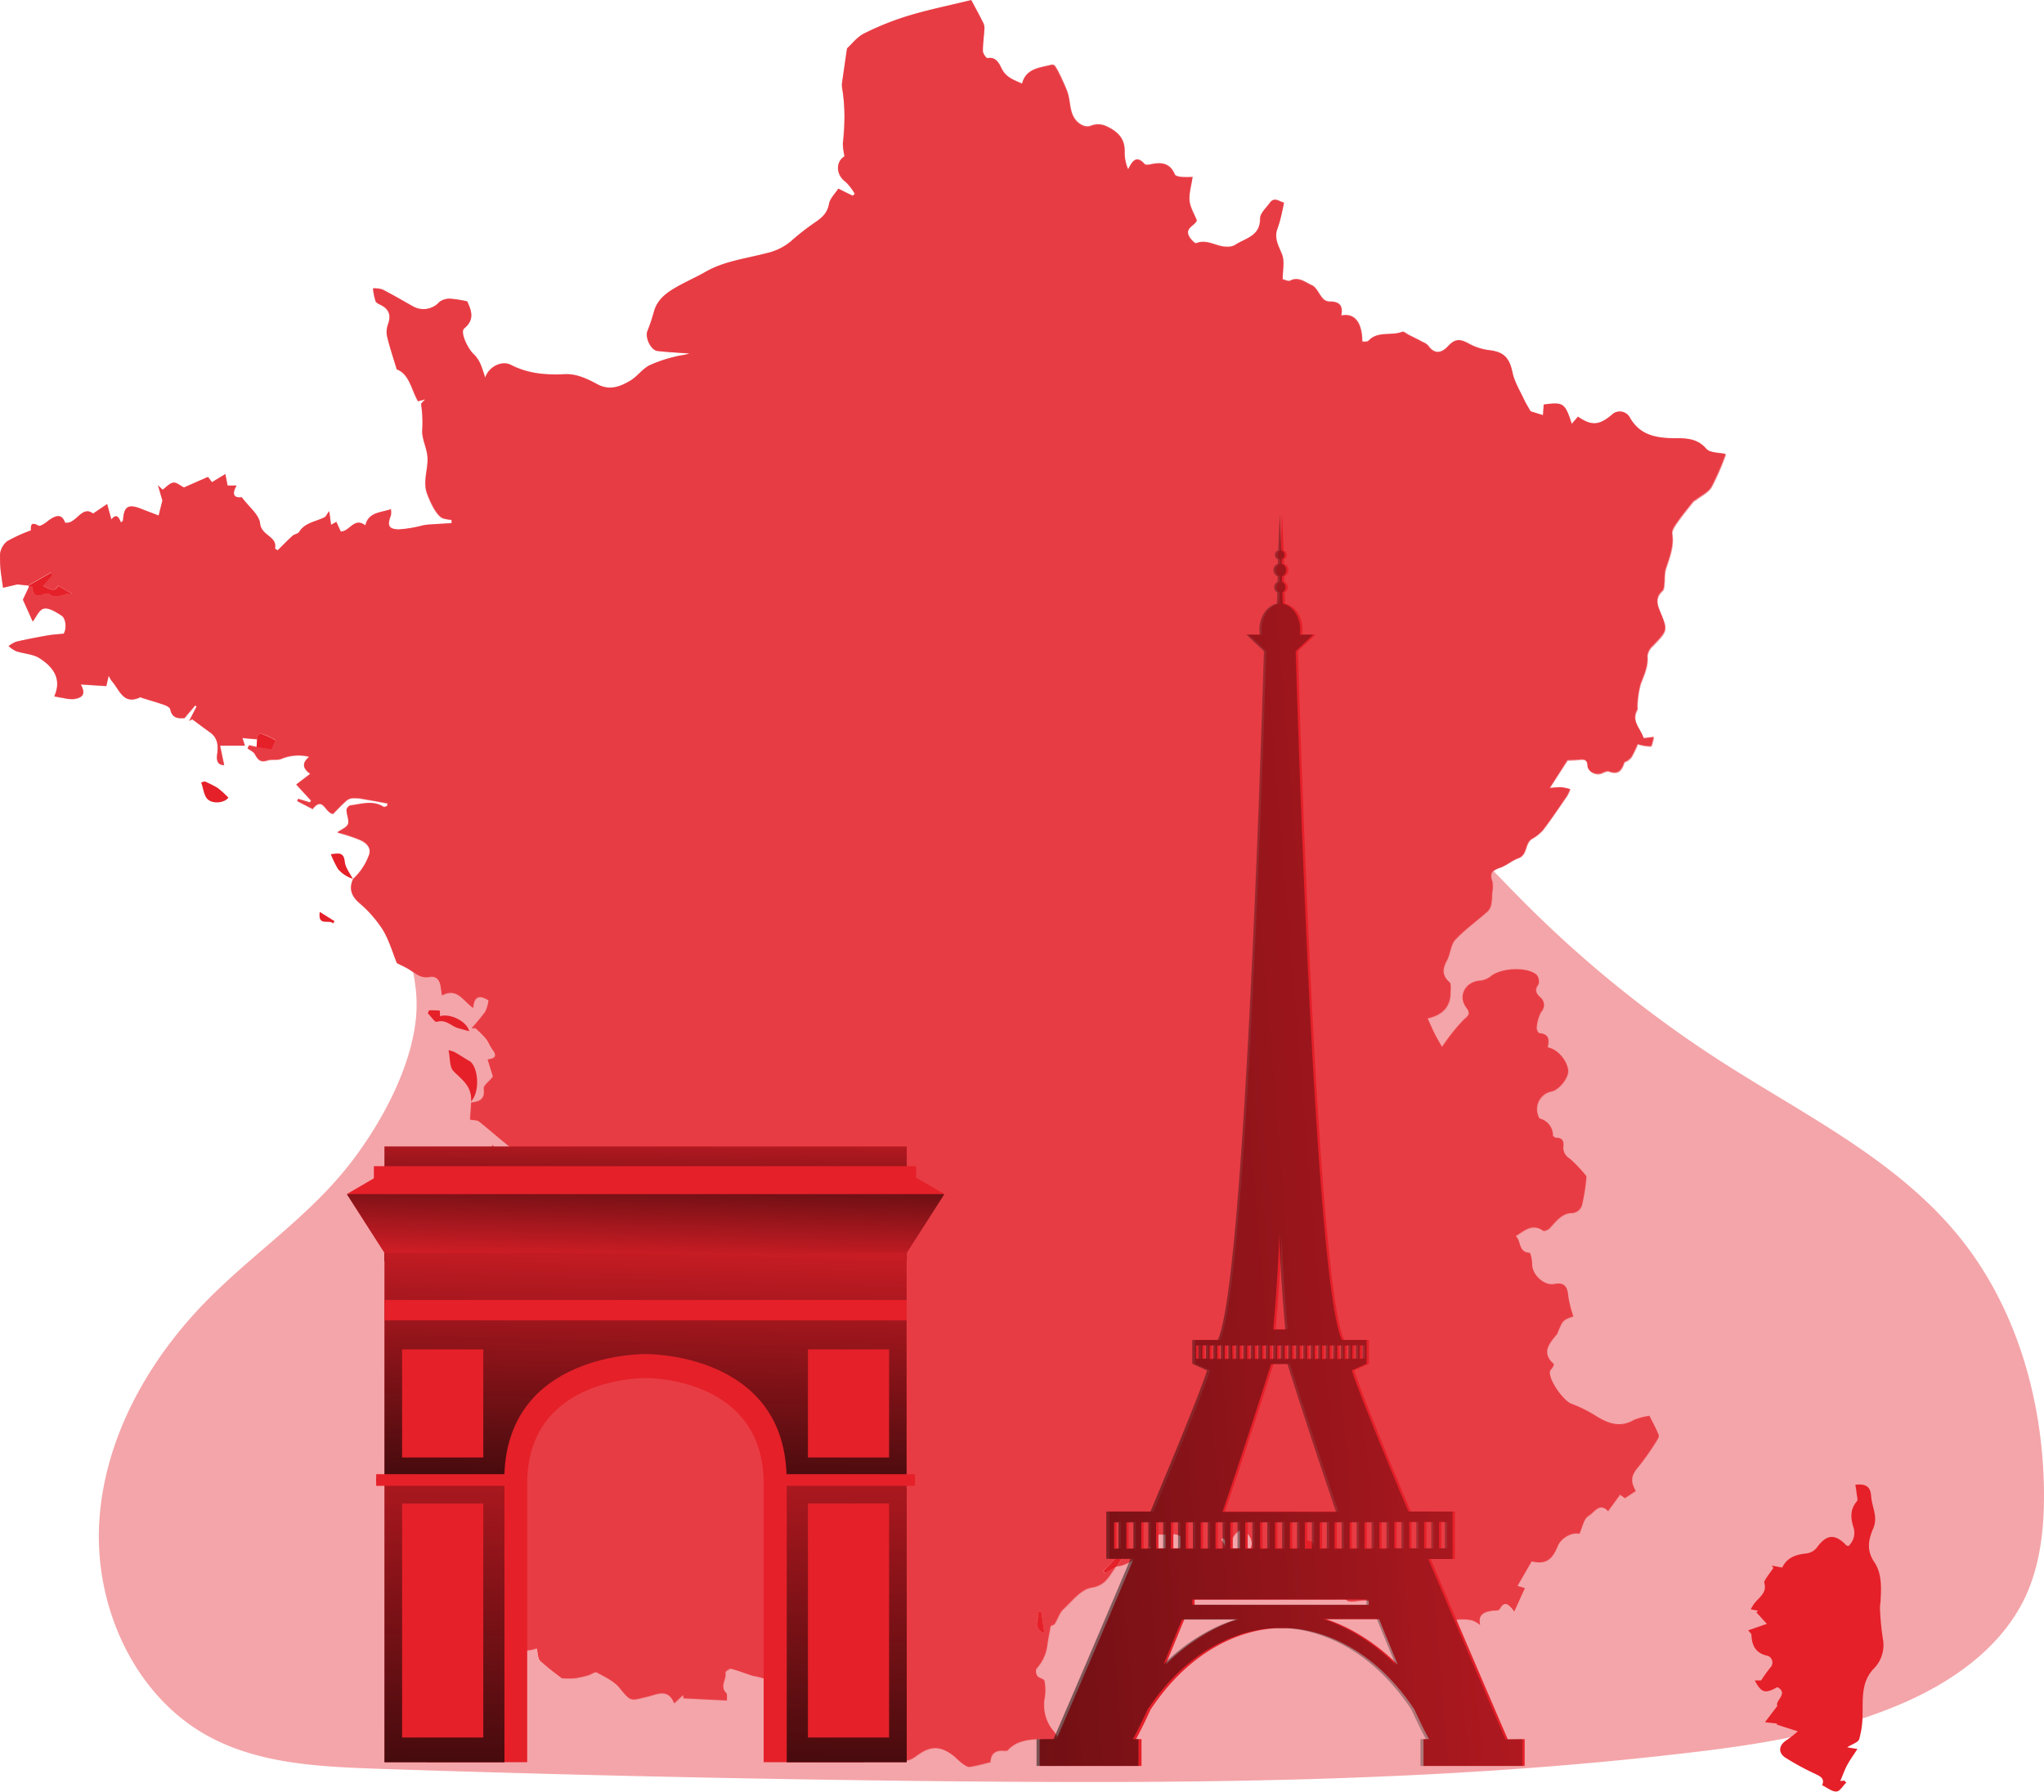 <svg id="Layer_1" data-name="Layer 1" xmlns="http://www.w3.org/2000/svg" xmlns:xlink="http://www.w3.org/1999/xlink" viewBox="0 0 457.54 401.1"><defs><linearGradient id="linear-gradient" x1="460.74" y1="250.91" x2="49.2" y2="285.11" gradientUnits="userSpaceOnUse"><stop offset="0" stop-color="#010101" stop-opacity="0"/><stop offset="0.95" stop-color="#010101"/></linearGradient><linearGradient id="linear-gradient-2" x1="144.77" y1="246.22" x2="144.24" y2="293.52" xlink:href="#linear-gradient"/><linearGradient id="linear-gradient-3" x1="185.65" y1="272.31" x2="182.97" y2="369.05" xlink:href="#linear-gradient"/><linearGradient id="linear-gradient-4" x1="144.05" y1="285.25" x2="145.06" y2="245.97" xlink:href="#linear-gradient"/><linearGradient id="linear-gradient-5" x1="100.58" y1="295.03" x2="98.17" y2="444.54" xlink:href="#linear-gradient"/><linearGradient id="linear-gradient-6" x1="190.61" y1="296.47" x2="188.2" y2="445.99" xlink:href="#linear-gradient"/></defs><title>FRANCE</title><path d="M146.22,312.67c1.26.66,2.17,1.11,3.36,1.74-1.31.62-2.28,1.11-3.53,1.71C146.11,315,146.14,314,146.22,312.67Z" transform="translate(-40.11 -4.62)" fill="#e52029" opacity="0.43" style="isolation:isolate"/><path d="M150.44,307.6,147,310.73c-.23-.08-.46-.14-.68-.2l.85-4Z" transform="translate(-40.11 -4.62)" fill="#e52029" opacity="0.43" style="isolation:isolate"/><path d="M147.9,282.74c.26-2.13.51-4.24.8-6.63,2.16,1.85,2,4.61,0,6.75C148.44,282.8,148.16,282.77,147.9,282.74Z" transform="translate(-40.11 -4.62)" fill="#e52029" opacity="0.43" style="isolation:isolate"/><path d="M272.53,365.52c.23,0,.46-.09.68-.12.2,1.51.4,3.05.69,4.9C270.94,368.88,272.84,367,272.53,365.52Z" transform="translate(-40.11 -4.62)" fill="#e52029" opacity="0.43" style="isolation:isolate"/><path d="M333.26,353.9c-.79-1.65-1.42-3-2.3-4.87,1.73.48,3,.09,3.39,1.85.11.46,1.79.57,2.93.88C337,354,335.11,354,333.26,353.9Z" transform="translate(-40.11 -4.62)" fill="#e52029" opacity="0.43" style="isolation:isolate"/><path d="M497.64,338c.11,8.32-.71,16.86-4.3,24.38-5.44,11.33-16.54,19-28.13,23.89-15.26,6.43-31.83,9-48.29,10.87-55.84,6.52-112.19,6.81-168.39,6.21q-62-.68-123.86-2.76c-12.93-.46-26.34-1.05-37.73-7.18-16.8-9.05-25.8-29.24-24.6-48.26S73.67,308.43,87.17,295c9.62-9.6,21-17.45,29.7-27.9,8.11-9.74,16.94-25.43,16.48-38.59a37,37,0,0,0-.77-6.23,4.57,4.57,0,0,0,3.65,1.14c1.68-.32,2.36.82,2.53,2.33.06.52.14,1,.26,1.8,3.42-1.88,4.73,1.28,7,2.82.2-2.28,1.06-3.22,3.42-1.71a8.23,8.23,0,0,1-.74,2.5,39.81,39.81,0,0,1-3.08,3.73c.32,0,.6,0,.92,0a24.42,24.42,0,0,1,2.27,2.28c.63.77.94,1.76,1.54,2.53,1.28,1.71.09,2-1.11,2.17.43,1.39.85,2.82,1.17,3.84-.88,1.11-2.17,2-2,2.68.37,2.39-1,2.93-2.79,3.1-.12,1.45-.2,2.73-.29,3.85.83.17,1.57.08,2,.39,2.79,2.22,5.41,4.62,8.25,6.75a16.24,16.24,0,0,1,6.67,12.62c.11,1.82.2,3.67.28,5.52a3.84,3.84,0,0,0,3.39,4,4,4,0,0,1,.83.35c-3.39,1.28-4.25-1.48-5.24-3.62a19.73,19.73,0,0,1-1.2-5.15c-.54-3.05-1.19-5.76-3.76-8.15-2.13-2-6-2.9-6-7.14a11.5,11.5,0,0,0-2.19,4.64c-1.11,8.94-2,17.88-3,26.82-.34,3.24-.57,6.49-.85,9.74.11,0,.22,0,.31,0,.91-2,1.82-4,3-6.61,1.51,1.94,2.59,3.3,4.13,5.24-1.74,0-2.74,0-3.73,0-.46,0-1.28,0-1.37.17a25.38,25.38,0,0,0-1.94,5.52c-.54,4-.45,8-1.13,12-1.14,6.75-2.65,13.44-4,20.16-.71,3.45-1.31,6.95-2.22,10.37a7.71,7.71,0,0,1-7.15,5.75,8.86,8.86,0,0,0-1.45.54c1.37,1.25,2.48,2.22,3.53,3.24a11.05,11.05,0,0,1,1.23,1.57c.62,1.05,1,1.77,2.5.68.91-.65,2.65-.37,4-.14.4.06,1,1.37.85,1.94a55.44,55.44,0,0,1-1.9,5.81c-.46,0-.46.17-.35.25l2.51,1.8c.4-.69.8-1.37,1.2-2,.28-.42.56-.85.59-.91.66,1,.91,2,1.48,2.25,1.94.89,4,1.43,5.93,2.28,3.07,1.34,6,3,9.71,1.68.28,1.08.22,2.31.79,2.82,1.68,1.59,3.62,2.93,4.84,3.9,1.4,0,2.14.09,2.85,0a30.15,30.15,0,0,0,3.05-.65c.65-.2,1.54-.92,1.93-.69,1.8,1,3.82,1.91,5.07,3.45,2.65,3.24,2.42,2.87,6.27,2,2.16-.48,4.61-2,6,1.51.79-.74,1.42-1.31,2-1.88a5.27,5.27,0,0,0,.05.71l9.77.51c-.06-.74.11-1.45-.17-1.7-1.54-1.48.14-3.05-.17-4.56-.06-.2.91-.94,1.25-.85,1.65.42,3.27,1.08,4.9,1.59a19,19,0,0,1,2.79.71c1.71.89,4.33.26,5,3,.06.26,1.08.49,1.65.43,3.1-.34,5.15.11,6.09,3.53a12.21,12.21,0,0,0,.8,1.62c.51-.62.8-1.19,1.25-1.39a6.51,6.51,0,0,1,2.71-.63c1.08.06,2.13.71,3.22.8,2,.14,2.42,1,1.56,2.73a13.75,13.75,0,0,0-.74,3c1.48.09,2.62-.14,3.5.26,1.34.57,3,1.28,3.62,2.45,1.51,2.73,2.71,3.21,5.24,1.33,2.85-2.07,4.93-2.22,7.63-.37.88.6,1.62,1.46,2.48,2.11.51.37,1.17.88,1.68.8,1.56-.2,3.1-.68,4.7-1.05,0-1.66.85-2.71,2.84-2.57.34,0,.86.09,1-.11,2-2.19,4.64-2.39,7.49-2.54.88,2.77,2.76,1.71,4.69,1.17a23.76,23.76,0,0,0-2.27-3.39,9,9,0,0,1-1.68-6.63,11,11,0,0,0,0-4.16c-.06-.42-1.23-.6-1.6-1.08s-.45-1.37-.2-1.65a9.35,9.35,0,0,0,2.39-5c.2-1.54.54-3.08.8-4.53.2-.09.71-.2.91-.51.69-1.06,1-2.39,1.91-3.22,2-1.82,4-4.5,6.32-4.84,3.28-.51,4-2.79,5.5-4.7-.83.46-1.66.94-2.48,1.43-.14-.15-.31-.29-.46-.43,1.43-1.45,2.85-2.93,4.27-4.39l.57.4-1.73,2.85c2.84-.06,8.85-4.7,9.31-7.12a17.3,17.3,0,0,0,2.16,0c1.94-.25,3.3.12,3.65,2.42a2.4,2.4,0,0,0,1.53,1.57,55.69,55.69,0,0,0,6.92.77,4.15,4.15,0,0,0,1.65-.6c-.71-1.14-1.31-2.11-1.9-3.08l.34-.25c.43.34.85.65,1.36,1.08,1.29-1.22,2-4.27,4.3-1.94a3,3,0,0,1-.22,4.3c.34.46.62.89,1.16,1.6l-1.53-.54c-.2,1.39-1.88,3.19,1,3.5,2.4.28,4.82.31,7.35.45-.08-.93-.17-1.82-.28-2.7,2.27-1.14,3.36-.74,4.3,1.51.22.51.68,1.34,1,1.34a24.8,24.8,0,0,0,6.35-.34c1.79-.49,2.65-.35,2.73,1.56a9.48,9.48,0,0,1-.25,1.74c-.29,1.65-.06,2.82,2,2.62,1.22-.09,3.1-.51,3.58.11a2.64,2.64,0,0,0,3.68.88.64.64,0,0,1,.6.18c1.19.91,2.33,1.85,3.55,2.84-.17.23-.48.6-1,1.28,1.17.46,2.25,1.29,3.16,1.11.65-.11,1.05-1.53,1.59-2.42,1.14.26,2.71.57,4.27.94.52.12,1,.35,1.49.52-.23.42-.46.88-.77,1.51l2.13.11c.2-1.22.17-2.85.51-2.93a10.37,10.37,0,0,1,3.76.11,6,6,0,0,1,1.77,1.05c-.51-2.5.94-2.9,2.48-3.18.65-.15,1.68,0,1.87-.38,1.14-2.1,2.05-1.05,3.28.52.85-1.88,1.59-3.5,2.39-5.24-.88-.29-1.51-.46-1.65-.51,1-1.8,2.08-3.59,3.16-5.47,3,.68,4.53-.17,5.81-3.36.8-2,3.36-3.25,4.87-2.82.71-1.45,1-3.47,2.13-4s2.37-3.11,4.3-1l2.68-3.67c.37.25.82.57,1.08.77.88-.6,1.62-1.09,2.48-1.66-.88-1.68-1.43-3,.31-5.09a56.42,56.42,0,0,0,4.33-6.1c.26-.42.63-1.05.48-1.36-.62-1.57-1.45-3-2.08-4.27a13.47,13.47,0,0,0-3.53.94c-3,1.71-5.52.82-8.14-.74a31.69,31.69,0,0,0-5.75-2.91c-1.79-.62-5.33-5.58-4.81-7.37.08-.23.37-.4.48-.66s.46-.79.37-.85c-2.93-2.62-.94-4.67.74-6.78.06,0,.06-.11.09-.2,1.16-2.84,1.16-2.84,3.53-3.7a24.15,24.15,0,0,1-1.14-4.58c-.14-2.14-1.05-3.11-3.16-2.68s-4.93-2.05-4.93-4.38c0-.92-.34-2.6-.6-2.6-2.53-.14-1.79-2.59-3-3.73,2-1.28,3.67-2.87,6.06-1.19.26.17,1.17-.2,1.51-.57,1.37-1.51,2.76-3.3,4.79-3.39a2.43,2.43,0,0,0,2.47-2,42.08,42.08,0,0,0,1-6.27,31.74,31.74,0,0,0-3.79-4,2.69,2.69,0,0,1-1.36-2.68c.08-1.08-.17-1.91-1.51-1.94-.32,0-.86-.34-.86-.51a3.89,3.89,0,0,0-2.84-3.79c-.26-.08-.46-.56-.52-.88a4,4,0,0,1,3.16-5.18c1.71-.48,3.76-3.13,3.62-4.7-.2-2.28-2.48-4.9-4.58-5.18.37-1.59.39-3-1.85-3.19-.23,0-.69-.82-.6-1.2a8.52,8.52,0,0,1,1-3.55,2.22,2.22,0,0,0-.25-3.31c-.88-.88-1.28-1.62-.37-2.84a2.3,2.3,0,0,0-.43-2.2c-2.28-1.88-8.09-1.45-10.34.43a4.09,4.09,0,0,1-2.36.91c-3.24.29-5,3.48-3,6.09,1.08,1.43.37,1.77-.51,2.62a31.49,31.49,0,0,0-3.1,3.62c-.54.66-1,1.37-1.83,2.51-.74-1.34-1.28-2.25-1.73-3.16s-.91-1.94-1.48-3.19c3.16-.69,5.18-2.51,5.12-6,0-.74.2-1.83-.23-2.17-1.76-1.54-1.5-3.05-.54-4.9.74-1.45.77-3.47,1.8-4.58,2.22-2.36,4.92-4.27,7.37-6.46a3.29,3.29,0,0,0,.77-1.8,13.23,13.23,0,0,0,.14-2.1c0-.92.37-2,.06-2.77-.43-1.14-.31-1.79.2-2.25,1.94,1.94,3.81,3.93,5.72,5.84a263.64,263.64,0,0,0,45.59,37c18.42,11.81,38.78,21.75,52.67,38.69C491.29,296.87,497.33,317.57,497.64,338Z" transform="translate(-40.11 -4.62)" fill="#e52029" opacity="0.4" style="isolation:isolate"/><path d="M273.21,365.4c-.22,0-.45.09-.68.12.31,1.51-1.59,3.36,1.37,4.78C273.61,368.45,273.41,366.91,273.21,365.4Zm-127-52.73c-.08,1.34-.11,2.31-.17,3.45,1.25-.6,2.22-1.09,3.53-1.71C148.39,313.78,147.48,313.33,146.22,312.67Zm1-6.18-.85,4c.22.06.45.12.68.2l3.42-3.13Zm1.51-30.38c-.29,2.39-.54,4.5-.8,6.63.26,0,.54.06.83.12C150.72,280.72,150.86,278,148.7,276.11Zm185.65,74.77c-.37-1.76-1.66-1.37-3.39-1.85.88,1.88,1.51,3.22,2.3,4.87,1.85.06,3.73.11,4-2.14C336.14,351.45,334.46,351.34,334.35,350.88Zm0,0c-.37-1.76-1.66-1.37-3.39-1.85.88,1.88,1.51,3.22,2.3,4.87,1.85.06,3.73.11,4-2.14C336.14,351.45,334.46,351.34,334.35,350.88Zm-61.82,14.64c.31,1.51-1.59,3.36,1.37,4.78-.29-1.85-.49-3.39-.69-4.9C273,365.43,272.76,365.49,272.53,365.52ZM148.7,276.11c-.29,2.39-.54,4.5-.8,6.63.26,0,.54.06.83.12C150.72,280.72,150.86,278,148.7,276.11Zm-2.36,34.42c.22.06.45.12.68.2l3.42-3.13-3.25-1.11Zm-.29,5.59c1.25-.6,2.22-1.09,3.53-1.71-1.19-.63-2.1-1.08-3.36-1.74C146.14,314,146.11,315,146.05,316.12Z" transform="translate(-40.11 -4.62)" fill="#e52029" opacity="0.43" style="isolation:isolate"/><path d="M422,105.1c-2.37-2.79-5.64-2.22-8.38-2.36-3.95-.2-6.86-1.26-8.77-4.76a2.62,2.62,0,0,0-3.61-.77c-3.08,2.71-4.81,2.88-7.92.71-.42.52-.88,1-1.39,1.63-1.51-4.67-1.88-4.93-6.3-4.33,0,.8-.08,1.57-.14,2.39l-2.79-.88c-.57-1-1-1.71-1.39-2.48-.94-2-2.2-4-2.65-6.18-.68-3.3-1.88-4.67-5.18-5a12.82,12.82,0,0,1-4.56-1.36c-2.13-1.17-3.13-1.23-4.81.57s-3.13,1.62-4.41-.2a3.27,3.27,0,0,0-1.2-.77c-1-.54-2-1.06-3.08-1.57-.51-.28-1.16-.85-1.53-.71-2.45.91-5.44-.29-7.55,2-.23.26-.88.15-1.37.2,0-4.38-1.76-6.46-4.72-5.86.48-2.17-.4-3.16-2.62-3.11a2.25,2.25,0,0,1-1.48-.68c-.88-1-1.45-2.59-2.51-3-1.45-.59-3-1.93-4.84-1-.4.2-1.11-.2-1.65-.32,0-1.93.48-3.93-.11-5.52-.77-2-1.88-3.7-1-5.92a28.52,28.52,0,0,0,1-3.68c.17-.68.28-1.39.42-2.07-1.05-.2-2.16-1.31-3.16.05-.82,1.14-2.19,2.34-2.19,3.5.06,4-3.39,4.39-5.67,6a3.44,3.44,0,0,1-1.82.34c-2.28,0-4.35-1.77-6.8-.77-.29.11-1.23-.86-1.57-1.48-1.11-1.94,1.28-2.45,1.71-3.62-.63-1.56-1.51-3-1.65-4.44s.4-3.33.68-5.3c-.8,0-1.65.06-2.48,0-.51-.06-1.33-.2-1.48-.55-1.11-2.62-3.1-2.81-5.49-2.27-.4.11-1.06.17-1.28-.06-1.85-2-2.74-.8-3.68,1.17a9.13,9.13,0,0,1-.79-3.59c.17-3.13-1.34-4.78-4-6a4.48,4.48,0,0,0-3.82,0,2.79,2.79,0,0,1-2-.4c-2.7-1.68-2.11-4.81-3-7.26-.23-.6-2.45-5.76-3.05-6a.89.89,0,0,0-.62-.06c-2.68.65-5.67.8-6.49,4.19C267,22.5,265.3,22,264.3,20c-.51-1-1.22-2.73-3.22-2.33-.25,0-1-1-1-1.57,0-1.56.23-3.1.31-4.67a3,3,0,0,0-.14-1.45c-.86-1.76-1.8-3.47-2.79-5.32l-.83.2c-4.38,1.08-8.85,2-13.15,3.3a62,62,0,0,0-10,4c-1.56.79-2.76,2.39-3.78,3.33-.4,2.65-.77,5.21-1.14,7.74a5.53,5.53,0,0,0,.05,1.34c.8,4,.49,8.11.15,12.22a12.66,12.66,0,0,0,.37,2.84c-2,1.26-2,4.13.22,5.73A11.51,11.51,0,0,1,231.44,48a4.62,4.62,0,0,0-.45.43c-1-.49-1.91-.94-3.19-1.6-.71,1.11-1.88,2.19-2.08,3.42-.37,2.19-1.77,3.22-3.39,4.33a49.93,49.93,0,0,0-5.21,4.1,13,13,0,0,1-5.44,2.62c-4.55,1.19-9.36,1.73-13.58,4.15-2.16,1.23-4.47,2.22-6.63,3.48s-4.22,2.76-4.93,5.41a39.56,39.56,0,0,1-1.48,4.38c-.57,1.43.77,4.3,2.28,4.44,2.36.29,4.75.4,7.14.57-1,.34-2.07.4-3.07.69a29.71,29.71,0,0,0-5.95,2c-1.57.83-2.68,2.48-4.22,3.39-2.22,1.34-4.61,2.28-7.31.85-2.28-1.22-4.7-2.42-7.35-2.28-4.21.2-8.2-.11-12.07-2.1-2.08-1.06-5,.45-5.75,2.87-.49-1.36-.69-2.19-1.06-3A7.23,7.23,0,0,0,146.25,84c-1.42-1.22-3.19-5.07-2.25-5.84,2.36-1.93,1.74-3.9.71-6.06a24.15,24.15,0,0,0-3.7-.6,3.85,3.85,0,0,0-2.56.74,4.78,4.78,0,0,1-5.81,1.08c-2.31-1.31-4.58-2.64-6.95-3.84a5.83,5.83,0,0,0-2.13-.26,15.81,15.81,0,0,0,.57,2.85c.2.46.94.71,1.45,1,1.71,1,2,2.33,1.37,4.15a4.83,4.83,0,0,0-.23,2.71c.57,2.39,1.36,4.73,2.16,7.4,2.85,1.08,3.22,4.47,4.76,7.15l1.56-.4c-.4.51-.91.85-.85,1.08a27.61,27.61,0,0,1,.23,6c0,1.74.88,3.48,1.14,5.27.39,2.91-1.17,5.72-.06,8.77.57,1.6,2.05,5,3.59,5.52a10.55,10.55,0,0,0,1.88.32c0,.25,0,.48,0,.74-1.71.08-3.39.2-5.1.31a11.22,11.22,0,0,0-1.28.17,28.82,28.82,0,0,1-5.38.91c-2.37,0-2.71-.88-1.82-3.13a4.56,4.56,0,0,0,0-1.39c-2.36.79-5,.68-5.72,3.61-2.53-1.93-3.5,1.43-5.52,1.37-.29-.66-.6-1.37-.94-2.17l-1.17.69c-.11-.8-.23-1.65-.43-3.08-.6.86-.71,1.2-.94,1.34-1.93,1-4.41,1.17-5.75,3.33-.25.43-1,.46-1.45.83-1.14,1-2.25,2.19-3.36,3.27-.2-.11-.4-.25-.6-.37.57-2.82-3.07-2.84-3.33-5.64-.2-1.93-2.51-3.7-4.1-5.86-1.31.17-2.51-.26-1.17-2.62H91c-.17-.85-.31-1.59-.48-2.56-1.17.71-2.08,1.25-3,1.82-.46-.63-.83-1.11-.88-1.2l-5.39,2.37c-.94-.46-1.76-1.17-2.44-1.06s-1.51,1-2.34,1.57l-1-1c.48,1.62.77,2.59,1,3.42-.28,1.11-.54,2.22-.85,3.36-1.2-.46-2.42-.91-3.65-1.4-3.13-1.28-4.12-.71-4.32,2.51,0,.08-.18.17-.43.45-.46-.91-.88-2.25-2.16-.68-.35-1.22-.63-2.22-.94-3.44-1.09.71-2,1.33-3.17,2.13-2.56-2-3.75,2.45-6.26,2-.65-1.88-1.85-1.94-4-.26-.57.46-1.59,1.14-2,.92-2-1.17-1.62.54-1.71,1.08a34.6,34.6,0,0,0-5.27,2.39,4.41,4.41,0,0,0-1.62,2.9,29.55,29.55,0,0,0,.34,5.21c.09.77.23,1.54.34,2.31.91-.2,1.85-.43,3.19-.74.46.06,1.43.14,2.39.26,1.71-1,3.42-2,5.13-2.94.08.2.2.37.28.57l-2,2.4c1.57.88,2.79,1.39,3.31,0l3.41,1.93c-1.76-.77-3.5,1.34-5.35,0a1.38,1.38,0,0,0-1-.11c-1.71.8-2.71.45-2.85-1.6a4.5,4.5,0,0,0-.63,0c-.51,1.08-1,2.16-1.36,2.93.74,1.68,1.45,3.27,2.19,4.9.77-1,1.51-2.71,2.53-2.91,1.17-.23,2.68.8,3.87,1.54s1.14,3.25.52,4.07c-1.37.14-2.42.2-3.45.37-2.39.43-4.78.88-7.14,1.43a6.6,6.6,0,0,0-1.74,1,8.38,8.38,0,0,0,1.65,1.11c1.79.6,3.84.66,5.32,1.63,3,1.93,5,4.61,3.28,8.54.77.14,1.42.28,2.08.37a7.89,7.89,0,0,0,2.13.25c2.31-.28,2.79-1.28,1.71-3.3,1.85.11,3.7.26,5.7.37.11-.45.25-1.08.54-2.31a11.75,11.75,0,0,0,.68,1.17c1.77,1.91,2.56,5.5,6.44,3.62.08,0,.25.14.37.17,1.68.54,3.33,1,5,1.59.48.17,1.19.54,1.28.94.48,2.31,2.13,2,3.19,2,1-1.2,1.71-2,2.39-2.85a2.83,2.83,0,0,1,.31.26c-.54,1.05-1.11,2.13-1.65,3.19l.69-.35c1.31.94,2.59,1.94,3.9,2.88,1.76,1.22,2,2.9,1.68,4.87-.15,1.08-.17,2.48,1.56,2.5-.34-1.59-.62-3-.91-4.35h5.55c-.14-.49-.42-1.34-.54-1.71,1.08.11,2.19.2,3.28.28.14-1.9,1.31-1,2.16-.74a19.21,19.21,0,0,1,1.94.94c-.23.6-.54,1.31-.86,2.08l-3.41-.51c-.54-.14-1.09-.26-1.63-.37-.14.23-.25.46-.37.65.54.46,1.34.77,1.65,1.34.63,1.17,1.2,1.91,2.74,1.43,1-.35,2.19,0,3.16-.37a9.86,9.86,0,0,1,6.26-.49c-1.93,1.6-1.19,2.79.23,3.82l-3.13,2.39c1.14,1.25,2.22,2.45,3.3,3.62l-.26.39c-.85-.25-1.73-.54-2.61-.79a4.3,4.3,0,0,0-.23.48c1.14.6,2.28,1.17,3.47,1.79,2.34-3,2.76.94,4.59,1.09.94-1,2-2.11,3.18-3.14a2.53,2.53,0,0,1,1.54-.37,8.39,8.39,0,0,1,1.88.18c1.88.28,3.7.62,5.55,1l-.08.6c-.26.06-.63.26-.77.17-2.42-1.56-5-.62-7.46-.31a1.36,1.36,0,0,0-.85,1c0,1.06.65,2.25.34,3.16s-1.51,1.23-2.42,1.88a41.39,41.39,0,0,1,5.18,1.71c1.34.69,2.65,1.74,1.82,3.62a13.37,13.37,0,0,1-3.44,5.09c-.94,2.2-.37,3.79,1.45,5.39a26.8,26.8,0,0,1,5.18,5.89c1.42,2.31,2.16,5,3.19,7.52.8.4,1.79.85,2.73,1.42.32.2.6.4.91.6a4.57,4.57,0,0,0,3.65,1.14c1.68-.32,2.36.82,2.53,2.33.06.52.14,1,.26,1.8,3.42-1.88,4.73,1.28,7,2.82.2-2.28,1.06-3.22,3.42-1.71a8.23,8.23,0,0,1-.74,2.5,39.81,39.81,0,0,1-3.08,3.73c.32,0,.6,0,.92,0a24.42,24.42,0,0,1,2.27,2.28c.63.77.94,1.76,1.54,2.53,1.28,1.71.09,2-1.11,2.17.43,1.39.85,2.82,1.17,3.84-.88,1.11-2.17,2-2,2.68.37,2.39-1,2.93-2.79,3.1-.12,1.45-.2,2.73-.29,3.85.83.17,1.57.08,2,.39,2.79,2.22,5.41,4.62,8.25,6.75a16.24,16.24,0,0,1,6.67,12.62c.11,1.82.2,3.67.28,5.52a3.84,3.84,0,0,0,3.39,4,4,4,0,0,1,.83.35c-3.39,1.28-4.25-1.48-5.24-3.62a19.73,19.73,0,0,1-1.2-5.15c-.54-3.05-1.19-5.76-3.76-8.15-2.13-2-6-2.9-6-7.14a11.5,11.5,0,0,0-2.19,4.64c-1.11,8.94-2,17.88-3,26.82-.34,3.24-.57,6.49-.85,9.74.11,0,.22,0,.31,0,.91-2,1.82-4,3-6.61,1.51,1.94,2.59,3.3,4.13,5.24-1.74,0-2.74,0-3.73,0-.46,0-1.28,0-1.37.17a25.38,25.38,0,0,0-1.94,5.52c-.54,4-.45,8-1.13,12-1.14,6.75-2.65,13.44-4,20.16-.71,3.45-1.31,6.95-2.22,10.37a7.71,7.71,0,0,1-7.15,5.75,8.86,8.86,0,0,0-1.45.54c1.37,1.25,2.48,2.22,3.53,3.24a11.05,11.05,0,0,1,1.23,1.57c.62,1.05,1,1.77,2.5.68.91-.65,2.65-.37,4-.14.4.06,1,1.37.85,1.94a55.44,55.44,0,0,1-1.9,5.81c-.46,0-.46.17-.35.25l2.51,1.8c.4-.69.8-1.37,1.2-2,.28-.42.56-.85.59-.91.66,1,.91,2,1.48,2.25,1.94.89,4,1.43,5.93,2.28,3.07,1.34,6,3,9.71,1.68.28,1.08.22,2.31.79,2.82,1.68,1.59,3.62,2.93,4.84,3.9,1.4,0,2.14.09,2.85,0a30.15,30.15,0,0,0,3.05-.65c.65-.2,1.54-.92,1.93-.69,1.8,1,3.82,1.91,5.07,3.45,2.65,3.24,2.42,2.87,6.27,2,2.16-.48,4.61-2,6,1.51.79-.74,1.42-1.31,2-1.88a5.27,5.27,0,0,0,.05.71l9.77.51c-.06-.74.11-1.45-.17-1.7-1.54-1.48.14-3.05-.17-4.56-.06-.2.91-.94,1.25-.85,1.65.42,3.27,1.08,4.9,1.59a19,19,0,0,1,2.79.71c1.71.89,4.33.26,5,3,.06.26,1.08.49,1.65.43,3.1-.34,5.15.11,6.09,3.53a12.21,12.21,0,0,0,.8,1.62c.51-.62.8-1.19,1.25-1.39a6.51,6.51,0,0,1,2.71-.63c1.08.06,2.13.71,3.22.8,2,.14,2.42,1,1.56,2.73a13.75,13.75,0,0,0-.74,3c1.48.09,2.62-.14,3.5.26,1.34.57,3,1.28,3.62,2.45,1.51,2.73,2.71,3.21,5.24,1.33,2.85-2.07,4.93-2.22,7.63-.37.88.6,1.62,1.46,2.48,2.11.51.37,1.17.88,1.68.8,1.56-.2,3.1-.68,4.7-1.05,0-1.66.85-2.71,2.84-2.57.34,0,.86.09,1-.11,2-2.19,4.64-2.39,7.49-2.54.88,2.77,2.76,1.71,4.69,1.17a23.76,23.76,0,0,0-2.27-3.39,9,9,0,0,1-1.68-6.63,11,11,0,0,0,0-4.16c-.06-.42-1.23-.6-1.6-1.08s-.45-1.37-.2-1.65a9.35,9.35,0,0,0,2.39-5c.2-1.54.54-3.08.8-4.53.2-.09.71-.2.91-.51.69-1.06,1-2.39,1.91-3.22,2-1.82,4-4.5,6.32-4.84,3.28-.51,4-2.79,5.5-4.7-.83.46-1.66.94-2.48,1.43-.14-.15-.31-.29-.46-.43,1.43-1.45,2.85-2.93,4.27-4.39l.57.4-1.73,2.85c2.84-.06,8.85-4.7,9.31-7.12a17.3,17.3,0,0,0,2.16,0c1.94-.25,3.3.12,3.65,2.42a2.4,2.4,0,0,0,1.53,1.57,55.69,55.69,0,0,0,6.92.77,4.15,4.15,0,0,0,1.65-.6c-.71-1.14-1.31-2.11-1.9-3.08l.34-.25c.43.34.85.65,1.36,1.08,1.29-1.22,2-4.27,4.3-1.94a3,3,0,0,1-.22,4.3c.34.46.62.89,1.16,1.6l-1.53-.54c-.2,1.39-1.88,3.19,1,3.5,2.4.28,4.82.31,7.35.45-.08-.93-.17-1.82-.28-2.7,2.27-1.14,3.36-.74,4.3,1.51.22.51.68,1.34,1,1.34a24.8,24.8,0,0,0,6.35-.34c1.79-.49,2.65-.35,2.73,1.56a9.48,9.48,0,0,1-.25,1.74c-.29,1.65-.06,2.82,2,2.62,1.22-.09,3.1-.51,3.58.11a2.64,2.64,0,0,0,3.68.88.64.64,0,0,1,.6.18c1.19.91,2.33,1.85,3.55,2.84-.17.23-.48.6-1,1.28,1.17.46,2.25,1.29,3.16,1.11.65-.11,1.05-1.53,1.59-2.42,1.14.26,2.71.57,4.27.94.52.12,1,.35,1.49.52-.23.42-.46.88-.77,1.51l2.13.11c.2-1.22.17-2.85.51-2.93a10.37,10.37,0,0,1,3.76.11,6,6,0,0,1,1.77,1.05c-.51-2.5.94-2.9,2.48-3.18.65-.15,1.68,0,1.87-.38,1.14-2.1,2.05-1.05,3.28.52.85-1.88,1.59-3.5,2.39-5.24-.88-.29-1.51-.46-1.65-.51,1-1.8,2.08-3.59,3.16-5.47,3,.68,4.53-.17,5.81-3.36.8-2,3.36-3.25,4.87-2.82.71-1.45,1-3.47,2.13-4s2.37-3.11,4.3-1l2.68-3.67c.37.25.82.57,1.08.77.88-.6,1.62-1.09,2.48-1.66-.88-1.68-1.43-3,.31-5.09a56.42,56.42,0,0,0,4.33-6.1c.26-.42.63-1.05.48-1.36-.62-1.57-1.45-3-2.08-4.27a13.47,13.47,0,0,0-3.53.94c-3,1.71-5.52.82-8.14-.74a31.69,31.69,0,0,0-5.75-2.91c-1.79-.62-5.33-5.58-4.81-7.37.08-.23.37-.4.48-.66s.46-.79.37-.85c-2.93-2.62-.94-4.67.74-6.78.06,0,.06-.11.09-.2,1.16-2.84,1.16-2.84,3.53-3.7a24.15,24.15,0,0,1-1.14-4.58c-.14-2.14-1.05-3.11-3.16-2.68s-4.93-2.05-4.93-4.38c0-.92-.34-2.6-.6-2.6-2.53-.14-1.79-2.59-3-3.73,2-1.28,3.67-2.87,6.06-1.19.26.17,1.17-.2,1.51-.57,1.37-1.51,2.76-3.3,4.79-3.39a2.43,2.43,0,0,0,2.47-2,42.08,42.08,0,0,0,1-6.27,31.74,31.74,0,0,0-3.79-4,2.69,2.69,0,0,1-1.36-2.68c.08-1.08-.17-1.91-1.51-1.94-.32,0-.86-.34-.86-.51a3.89,3.89,0,0,0-2.84-3.79c-.26-.08-.46-.56-.52-.88a4,4,0,0,1,3.16-5.18c1.71-.48,3.76-3.13,3.62-4.7-.2-2.28-2.48-4.9-4.58-5.18.37-1.59.39-3-1.85-3.19-.23,0-.69-.82-.6-1.2a8.52,8.52,0,0,1,1-3.55,2.22,2.22,0,0,0-.25-3.31c-.88-.88-1.28-1.62-.37-2.84a2.3,2.3,0,0,0-.43-2.2c-2.28-1.88-8.09-1.45-10.34.43a4.09,4.09,0,0,1-2.36.91c-3.24.29-5,3.48-3,6.09,1.08,1.43.37,1.77-.51,2.62a31.49,31.49,0,0,0-3.1,3.62c-.54.66-1,1.37-1.83,2.51-.74-1.34-1.28-2.25-1.73-3.16s-.91-1.94-1.48-3.19c3.16-.69,5.18-2.51,5.12-6,0-.74.2-1.83-.23-2.17-1.76-1.54-1.5-3.05-.54-4.9.74-1.45.77-3.47,1.8-4.58,2.22-2.36,4.92-4.27,7.37-6.46a3.29,3.29,0,0,0,.77-1.8,13.23,13.23,0,0,0,.14-2.1c0-.92.37-2,.06-2.77-.43-1.14-.31-1.79.2-2.25a4.44,4.44,0,0,1,1.45-.74c1.45-.48,2.68-1.62,4.13-2.13,2.11-.77,1.42-3.3,3.05-4.33a9.21,9.21,0,0,0,2.5-2c1.88-2.48,3.62-5.07,5.38-7.63a9,9,0,0,0,.69-1.51,12.63,12.63,0,0,0-2-.43c-.82,0-1.65.12-2.59.17,1.48-2.3,2.73-4.24,4-6.12.68,0,1.65-.06,2.62-.14s1.79-.12,1.85,1.34,1.94,2.25,3.19,1.71c.51-.23,1.17-.57,1.59-.4,2.25.82,2.94-.46,3.48-2.11a3.08,3.08,0,0,0,1.62-1.2,26.37,26.37,0,0,0,1.37-2.82,9.44,9.44,0,0,0,2.9.49c.31-.06.43-1.17.71-2.08-1,.11-1.62.2-2.3.29-.6-2.17-2.91-3.85-1.4-6.41.09-.17-.06-.46,0-.66a23.21,23.21,0,0,1,.71-5.06c.8-2.08,1.74-4,1.54-6.35a3.51,3.51,0,0,1,1.2-2.2c3.39-3.53,3.39-3.5,1.59-7.86-.65-1.53-1-3,.54-4.44.49-.4.43-1.45.52-2.22a15.07,15.07,0,0,1,.17-2.36c.82-2.71,2-5.27,1.53-8.26-.11-.8.63-1.79,1.14-2.53,1.11-1.6,2.34-3.08,3.56-4.62.14-.19.43-.28.66-.45,1.19-.94,2.76-1.68,3.47-2.91a58.06,58.06,0,0,0,3.16-7.28C425,106,422.87,106.1,422,105.1ZM148.73,282.86c-.29-.06-.57-.09-.83-.12.26-2.13.51-4.24.8-6.63C150.86,278,150.72,280.72,148.73,282.86Zm-2.68,33.26c.06-1.14.09-2.11.17-3.45,1.26.66,2.17,1.11,3.36,1.74C148.27,315,147.3,315.52,146.05,316.12Zm1-5.39c-.23-.08-.46-.14-.68-.2l.85-4,3.25,1.11Zm125.51,54.79c.23,0,.46-.09.68-.12.2,1.51.4,3.05.69,4.9C270.94,368.88,272.84,367,272.53,365.52Zm60.73-11.62c-.79-1.65-1.42-3-2.3-4.87,1.73.48,3,.09,3.39,1.85.11.46,1.79.57,2.93.88C337,354,335.11,354,333.26,353.9Z" transform="translate(-40.11 -4.62)" fill="#e52029" opacity="0.43" style="isolation:isolate"/><path d="M97.64,170.11l-3.27-.28.55,1.7H89.36l.92,4.36c-1.75,0-1.71-1.43-1.56-2.52.27-2,.06-3.63-1.68-4.87-1.33-.93-2.61-1.91-3.91-2.88l-.69.37c.55-1.07,1.11-2.14,1.67-3.21l-.33-.26-2.39,2.85c-1,0-2.7.34-3.2-2-.08-.4-.79-.77-1.28-.95-1.64-.57-3.31-1.05-5-1.57-.14,0-.31-.22-.39-.18-3.88,1.88-4.68-1.71-6.42-3.61a9.3,9.3,0,0,1-.68-1.18l-.54,2.31-5.7-.36c1.09,2,.6,3-1.71,3.28a7.93,7.93,0,0,1-2.15-.24c-.65-.09-1.29-.23-2.08-.38C54,156.6,52,153.94,49,152c-1.49-1-3.56-1-5.33-1.62a7.29,7.29,0,0,1-1.65-1.12,6.47,6.47,0,0,1,1.73-1c2.36-.54,4.74-1,7.13-1.41,1-.18,2.1-.23,3.45-.37.65-.85.64-3.36-.49-4.07s-2.73-1.77-3.9-1.55-1.76,1.95-2.52,2.89l-2.2-4.89,1.38-2.92a6,6,0,0,1,.63,0c.12,2,1.13,2.37,2.84,1.6a1.23,1.23,0,0,1,1.06.11c1.83,1.34,3.59-.76,5.35,0l-3.42-1.93c-.52,1.42-1.75.91-3.3,0l2.05-2.38-.3-.57-5.11,2.92-2.4-.24-3.19.75c-.11-.78-.26-1.55-.33-2.32a28,28,0,0,1-.35-5.23,4.32,4.32,0,0,1,1.62-2.88,34.8,34.8,0,0,1,5.28-2.41c.08-.52-.35-2.24,1.71-1.06.36.2,1.37-.48,1.94-.93,2.13-1.68,3.31-1.62,4,.26,2.52.39,3.7-4,6.27-2.06l3.14-2.13.94,3.44c1.3-1.55,1.72-.21,2.17.7.27-.28.43-.37.44-.47.19-3.22,1.19-3.79,4.33-2.5,1.22.49,2.45.94,3.65,1.4l.84-3.36-1-3.41,1.06,1c.82-.59,1.52-1.44,2.34-1.58s1.49.62,2.45,1.07l5.37-2.36.89,1.18,3-1.82.5,2.58h2c-1.36,2.35-.16,2.78,1.15,2.61,1.61,2.17,3.92,3.92,4.11,5.87.26,2.78,3.91,2.81,3.34,5.64l.59.37c1.12-1.1,2.21-2.22,3.37-3.27.4-.37,1.17-.42,1.43-.83,1.34-2.16,3.81-2.28,5.76-3.34.23-.13.34-.47,1-1.33l.41,3.06,1.17-.66,1,2.15c2,.07,3-3.31,5.52-1.35.68-3,3.36-2.83,5.71-3.63a4.26,4.26,0,0,1,0,1.39c-.87,2.26-.53,3.1,1.83,3.13a29.92,29.92,0,0,0,5.39-.91c.42-.07.85-.15,1.27-.18l5.1-.31,0-.72a10.5,10.5,0,0,1-1.86-.33c-1.56-.55-3-3.93-3.61-5.51-1.1-3,.47-5.89,0-8.79-.25-1.77-1.14-3.51-1.12-5.25a28.19,28.19,0,0,0-.24-6c-.05-.24.46-.59.88-1.09l-1.58.4c-1.53-2.68-1.91-6.07-4.76-7.14-.8-2.68-1.6-5-2.17-7.42a5,5,0,0,1,.23-2.7c.64-1.81.35-3.17-1.37-4.15-.52-.28-1.25-.54-1.43-1a14.31,14.31,0,0,1-.57-2.87,6.14,6.14,0,0,1,2.13.26c2.35,1.21,4.62,2.55,6.93,3.84a4.78,4.78,0,0,0,5.82-1.07A3.78,3.78,0,0,1,141,71.5a24.64,24.64,0,0,1,3.69.59c1,2.17,1.67,4.15-.69,6.08-.95.78.82,4.6,2.25,5.83a6.87,6.87,0,0,1,1.45,2.24,28.73,28.73,0,0,1,1,2.93c.76-2.39,3.67-3.92,5.74-2.86,3.9,2,7.89,2.29,12.1,2.09,2.65-.12,5.06,1.06,7.34,2.28,2.69,1.43,5.08.5,7.32-.84,1.53-.92,2.65-2.57,4.21-3.4a29.84,29.84,0,0,1,5.94-2c1-.29,2.09-.32,3.08-.67-2.39-.18-4.78-.3-7.16-.56-1.48-.17-2.82-3-2.26-4.46a39.51,39.51,0,0,0,1.47-4.38c.73-2.66,2.73-4.16,4.93-5.42s4.47-2.24,6.64-3.48c4.21-2.41,9-2.94,13.58-4.16a12.81,12.81,0,0,0,5.44-2.61,55.42,55.42,0,0,1,5.2-4.1c1.63-1.1,3-2.12,3.4-4.32.21-1.23,1.37-2.31,2.08-3.42L231,48.45l.46-.42a12,12,0,0,0-2.07-2.73c-2.17-1.6-2.23-4.47-.22-5.72a14.18,14.18,0,0,1-.38-2.85,44.65,44.65,0,0,0-.12-12.22,4.19,4.19,0,0,1-.06-1.32c.35-2.55.73-5.09,1.11-7.75,1.05-.94,2.23-2.54,3.81-3.33a64,64,0,0,1,10-4c4.33-1.32,8.79-2.21,13.19-3.29l.81-.19c1,1.85,1.93,3.55,2.79,5.3a3.13,3.13,0,0,1,.13,1.47c-.09,1.55-.33,3.11-.3,4.66,0,.55.76,1.61,1,1.56,2-.39,2.71,1.38,3.2,2.36,1,2,2.71,2.51,4.58,3.33.84-3.4,3.84-3.53,6.49-4.21a1.13,1.13,0,0,1,.65.07c.58.23,2.82,5.38,3,6,.87,2.47.26,5.59,3,7.27a2.78,2.78,0,0,0,2,.39,4.43,4.43,0,0,1,3.81.06c2.66,1.27,4.17,2.92,4,6a9.21,9.21,0,0,0,.78,3.59c1-1.95,1.84-3.2,3.7-1.16.21.23.86.16,1.27.07,2.38-.54,4.39-.37,5.49,2.27.14.34,1,.49,1.48.54a23.08,23.08,0,0,0,2.49,0c-.29,2-.84,3.67-.69,5.31.13,1.47,1,2.86,1.64,4.44-.43,1.15-2.8,1.66-1.69,3.62.34.62,1.26,1.57,1.55,1.46,2.47-1,4.53.82,6.81.79a3.56,3.56,0,0,0,1.83-.36c2.28-1.56,5.72-1.92,5.67-6,0-1.15,1.37-2.36,2.18-3.49,1-1.38,2.1-.25,3.16,0-.14.68-.26,1.37-.42,2a27.92,27.92,0,0,1-1,3.67c-.9,2.25.22,4,1,5.95.59,1.58.12,3.57.12,5.52.55.12,1.25.51,1.65.31,1.9-1,3.4.36,4.84,1,1.07.45,1.62,2,2.51,3a2.14,2.14,0,0,0,1.47.68c2.23-.05,3.12.94,2.64,3.12,2.94-.62,4.68,1.47,4.72,5.84.48,0,1.13.07,1.37-.19,2.11-2.26,5.1-1,7.54-2,.37-.14,1,.45,1.53.71,1,.52,2.06,1,3.07,1.58a3.25,3.25,0,0,1,1.2.76c1.29,1.84,2.81,1.93,4.43.21s2.66-1.75,4.81-.56A12.68,12.68,0,0,0,373.5,83c3.29.4,4.5,1.75,5.19,5,.45,2.15,1.71,4.14,2.65,6.18.35.77.82,1.48,1.39,2.5l2.78.86c.05-.8.1-1.58.15-2.37,4.41-.6,4.77-.36,6.29,4.31l1.39-1.6c3.11,2.14,4.84,2,7.93-.73a2.58,2.58,0,0,1,3.6.78c1.92,3.48,4.82,4.56,8.78,4.75,2.73.13,6-.44,8.38,2.36.83,1,3,.85,4.35,1.19a59.2,59.2,0,0,1-3.16,7.3c-.71,1.23-2.29,2-3.49,2.89a4.1,4.1,0,0,0-.66.47c-1.2,1.52-2.43,3-3.54,4.6-.53.76-1.25,1.76-1.14,2.54.45,3-.73,5.56-1.55,8.25a15.26,15.26,0,0,0-.16,2.36c-.1.77-.05,1.82-.51,2.24-1.57,1.39-1.2,2.89-.56,4.43,1.81,4.36,1.81,4.33-1.57,7.85a3.58,3.58,0,0,0-1.2,2.2c.2,2.34-.75,4.28-1.53,6.36a21.45,21.45,0,0,0-.72,5.06c0,.22.12.5,0,.65-1.51,2.58.81,4.26,1.4,6.41l2.31-.28c-.29.9-.4,2-.71,2.07a9.44,9.44,0,0,1-2.92-.47,26.77,26.77,0,0,1-1.35,2.83,3.43,3.43,0,0,1-1.62,1.19c-.55,1.63-1.22,2.92-3.47,2.09-.43-.16-1.09.18-1.6.39-1.27.55-3.15-.31-3.2-1.7s-.8-1.44-1.84-1.33-2,.11-2.64.15L387,181a21.82,21.82,0,0,1,2.6-.16,11.33,11.33,0,0,1,1.95.42,8.83,8.83,0,0,1-.68,1.5c-1.76,2.57-3.5,5.16-5.38,7.64a9.29,9.29,0,0,1-2.5,2c-1.63,1-.95,3.56-3.05,4.33-1.45.53-2.68,1.66-4.14,2.15-1.62.56-2.34,1.16-1.65,3a7.47,7.47,0,0,1-.05,2.78,14.62,14.62,0,0,1-.14,2.1,3.47,3.47,0,0,1-.77,1.8c-2.43,2.18-5.14,4.09-7.36,6.45-1,1.11-1.05,3.12-1.82,4.57-1,1.85-1.22,3.36.56,4.9.41.35.22,1.44.23,2.19.05,3.44-2,5.24-5.13,5.93.57,1.25,1,2.24,1.46,3.19s1,1.83,1.75,3.17c.82-1.14,1.29-1.86,1.82-2.52a35.72,35.72,0,0,1,3.1-3.61c.89-.84,1.59-1.19.53-2.61-2-2.63-.23-5.82,3-6.09a4.41,4.41,0,0,0,2.38-.91c2.22-1.9,8-2.31,10.32-.44a2.32,2.32,0,0,1,.44,2.2c-.92,1.21-.52,2,.36,2.84a2.21,2.21,0,0,1,.25,3.3,8.81,8.81,0,0,0-1,3.57c-.07.37.37,1.18.61,1.2,2.23.17,2.22,1.59,1.85,3.19,2.09.27,4.38,2.89,4.59,5.16.14,1.57-1.9,4.22-3.62,4.7a4,4,0,0,0-3.17,5.18c.07.33.25.81.51.91a3.86,3.86,0,0,1,2.86,3.76c0,.19.55.53.84.53,1.35,0,1.61.84,1.5,1.92a2.75,2.75,0,0,0,1.39,2.69,31.66,31.66,0,0,1,3.78,4,44.22,44.22,0,0,1-.95,6.26,2.51,2.51,0,0,1-2.51,2c-2,.06-3.4,1.88-4.76,3.37-.34.37-1.25.75-1.51.57-2.41-1.68-4.07-.08-6.09,1.2,1.27,1.14.52,3.58,3.07,3.72.26,0,.6,1.7.6,2.62,0,2.32,2.73,4.83,4.92,4.38s3,.52,3.15,2.67a25.6,25.6,0,0,0,1.15,4.58c-2.37.84-2.37.84-3.54,3.71a.44.44,0,0,1-.08.2c-1.69,2.09-3.68,4.14-.75,6.76.08.07-.19.59-.35.87s-.42.41-.49.66c-.52,1.79,3,6.74,4.8,7.36a30.7,30.7,0,0,1,5.75,2.9c2.63,1.57,5.19,2.46,8.15.75a14.33,14.33,0,0,1,3.55-.95c.62,1.26,1.43,2.73,2.06,4.26.15.34-.23,1-.48,1.38a58.82,58.82,0,0,1-4.32,6.1c-1.74,2.13-1.2,3.43-.33,5.09L403.82,340l-1.09-.76-2.68,3.68c-1.92-2.11-3.14.36-4.3,1s-1.41,2.6-2.11,4.07c-1.51-.44-4.08.79-4.87,2.8-1.28,3.19-2.84,4.06-5.82,3.37-1.08,1.87-2.12,3.68-3.16,5.47l1.65.5c-.79,1.74-1.52,3.36-2.38,5.24-1.23-1.57-2.14-2.6-3.29-.49-.19.35-1.22.23-1.86.35-1.55.3-3,.69-2.48,3.19a6.12,6.12,0,0,0-1.79-1.05,10.37,10.37,0,0,0-3.76-.11c-.32.07-.3,1.7-.49,2.94l-2.13-.13.75-1.51c-.49-.17-1-.39-1.48-.51-1.55-.36-3.11-.68-4.26-.92-.54.86-1,2.28-1.61,2.4-.91.16-2-.66-3.15-1.12l1-1.27c-1.22-1-2.37-1.93-3.54-2.86a.76.76,0,0,0-.61-.16,2.64,2.64,0,0,1-3.68-.89c-.49-.6-2.35-.2-3.58-.09-2.11.18-2.34-1-2.06-2.62a8.83,8.83,0,0,0,.27-1.75c-.1-1.92-.94-2-2.73-1.58a24.54,24.54,0,0,1-6.37.36c-.34,0-.79-.82-1-1.34-1-2.26-2-2.65-4.3-1.52.09.89.19,1.78.28,2.71-2.54-.14-4.95-.18-7.35-.44-2.85-.31-1.17-2.13-1-3.51l1.55.53-1.16-1.58a3,3,0,0,0,.22-4.3c-2.34-2.35-3,.72-4.29,1.92l-1.36-1.06-.35.24,1.91,3.08a4,4,0,0,1-1.66.6,59.37,59.37,0,0,1-6.91-.77,2.42,2.42,0,0,1-1.56-1.57c-.33-2.3-1.69-2.66-3.63-2.41a17.44,17.44,0,0,1-2.17,0c-.44,2.42-6.47,7.07-9.3,7.14.57-1,1.15-1.91,1.73-2.86l-.56-.4L287,356.34l.45.43,2.47-1.43c-1.5,1.91-2.2,4.2-5.5,4.7-2.31.34-4.35,3-6.32,4.85-.86.82-1.21,2.17-1.89,3.22-.2.31-.73.42-.92.51-.26,1.46-.59,3-.79,4.53a9.36,9.36,0,0,1-2.39,5,1.8,1.8,0,0,0,.2,1.64c.37.49,1.52.67,1.58,1.09a10.63,10.63,0,0,1,0,4.17,9,9,0,0,0,1.68,6.62,23.81,23.81,0,0,1,2.3,3.39c-2,.54-3.82,1.58-4.73-1.15-2.82.13-5.47.34-7.46,2.52-.18.2-.68.14-1,.12-2-.14-2.84.91-2.86,2.56-1.6.38-3.13.84-4.69,1.05-.52.07-1.18-.43-1.68-.8-.87-.66-1.6-1.5-2.49-2.11-2.7-1.84-4.78-1.71-7.61.38-2.54,1.87-3.73,1.38-5.26-1.35-.64-1.15-2.27-1.87-3.6-2.45-.88-.38-2-.17-3.5-.25a14.58,14.58,0,0,1,.72-3c.87-1.77.4-2.59-1.56-2.74-1.09-.08-2.14-.74-3.22-.8a6.56,6.56,0,0,0-2.71.64c-.44.19-.71.77-1.25,1.39a11.35,11.35,0,0,1-.79-1.63c-.92-3.4-3-3.86-6.09-3.53-.56.06-1.6-.15-1.66-.42-.68-2.72-3.31-2.09-5-3a16.39,16.39,0,0,0-2.78-.7c-1.65-.51-3.25-1.17-4.92-1.59-.34-.09-1.29.63-1.25.83.32,1.51-1.37,3.08.18,4.56.27.27.11,1,.16,1.71l-9.77-.49-.05-.73-2,1.87c-1.38-3.48-3.83-2-6-1.49-3.83.88-3.6,1.26-6.26-2-1.24-1.53-3.29-2.45-5.08-3.44-.4-.22-1.26.48-1.93.66a26.57,26.57,0,0,1-3,.66,24.79,24.79,0,0,1-2.83,0,62.21,62.21,0,0,1-4.86-3.9c-.57-.54-.51-1.74-.78-2.82-3.69,1.35-6.65-.36-9.72-1.7-1.93-.85-4-1.38-5.91-2.27-.58-.27-.84-1.23-1.48-2.25,0,.06-.34.48-.6.91-.42.67-.81,1.35-1.21,2-.84-.6-1.68-1.2-2.51-1.81-.1-.07-.11-.26.36-.24.66-1.93,1.43-3.83,1.91-5.81.14-.58-.47-1.87-.88-1.94-1.31-.21-3-.5-4,.16-1.5,1.06-1.87.35-2.5-.69a8.59,8.59,0,0,0-1.23-1.58c-1.05-1-2.15-2-3.52-3.25a8.94,8.94,0,0,1,1.44-.54,7.68,7.68,0,0,0,7.16-5.74c.91-3.41,1.52-6.91,2.23-10.38,1.37-6.71,2.87-13.39,4-20.14.67-3.94.59-8,1.15-12a23.66,23.66,0,0,1,1.92-5.52c.09-.21.9-.16,1.37-.17,1,0,2,0,3.73,0l-4.14-5.22c-1.16,2.58-2.06,4.59-3,6.59l-.34,0c.29-3.24.53-6.49.87-9.73.94-8.95,1.86-17.9,2.95-26.83a11.86,11.86,0,0,1,2.2-4.66c-.05,4.27,3.84,5.16,6,7.17,2.56,2.38,3.22,5.09,3.75,8.15a20.3,20.3,0,0,0,1.19,5.13c1,2.14,1.86,4.92,5.25,3.62a4.3,4.3,0,0,0-.84-.33,3.86,3.86,0,0,1-3.39-4c-.09-1.85-.15-3.7-.28-5.54a16.31,16.31,0,0,0-6.65-12.62c-2.85-2.11-5.47-4.52-8.25-6.72-.42-.33-1.17-.26-2-.41.08-1.11.17-2.4.27-3.85,1.83-.18,3.16-.71,2.8-3.09-.11-.68,1.16-1.57,2.06-2.69l-1.19-3.84c1.22-.21,2.41-.45,1.12-2.16-.59-.79-.92-1.77-1.53-2.54a27.49,27.49,0,0,0-2.29-2.29l-.9,0a43.39,43.39,0,0,0,3.08-3.72,8.39,8.39,0,0,0,.73-2.51c-2.36-1.5-3.23-.56-3.43,1.7-2.25-1.52-3.57-4.68-7-2.8-.12-.8-.2-1.29-.26-1.78-.18-1.52-.85-2.67-2.54-2.36-2,.37-3.15-.86-4.56-1.73-.93-.58-1.95-1-2.72-1.41-1-2.52-1.79-5.23-3.2-7.53a26.82,26.82,0,0,0-5.17-5.89c-1.84-1.61-2.41-3.22-1.42-5.42l0,0a13.65,13.65,0,0,0,3.46-5.09c.82-1.88-.5-3-1.82-3.61a36.48,36.48,0,0,0-5.2-1.7c.92-.68,2.15-1.13,2.42-1.9s-.3-2.09-.34-3.16a1.38,1.38,0,0,1,.85-1c2.5-.29,5-1.24,7.47.32.16.1.51-.12.78-.18l.09-.59c-1.85-.33-3.7-.67-5.56-1a9.2,9.2,0,0,0-1.88-.17,2.7,2.7,0,0,0-1.55.4c-1.18,1-2.24,2.16-3.19,3.11-1.81-.14-2.23-4.1-4.58-1.07l-3.47-1.8.23-.49,2.62.8.26-.41-3.32-3.59,3.14-2.4c-1.42-1-2.16-2.23-.22-3.81a9.93,9.93,0,0,0-6.28.47c-1,.37-2.17,0-3.16.36-1.54.5-2.11-.25-2.74-1.42-.31-.57-1.08-.88-1.65-1.31l.38-.68,1.64.37,3.4.52.87-2.06a16,16,0,0,0-2-1C99,169.08,97.78,168.19,97.64,170.11ZM333.25,353.89c1.85.06,3.76.13,4-2.12-1.13-.32-2.81-.43-2.92-.9-.39-1.76-1.64-1.36-3.4-1.83C331.83,350.91,332.48,352.26,333.25,353.89ZM147.89,282.74l.83.11c2-2.12,2.14-4.88,0-6.74Zm-1.56,27.79.69.19,3.43-3.13-3.25-1.09Zm-.27,5.58,3.52-1.7-3.37-1.75C146.15,314,146.11,315,146.06,316.11Zm127.82,54.18c-.25-1.84-.47-3.36-.68-4.88l-.68.11C272.84,367,270.94,368.87,273.88,370.29Z" transform="translate(-40.11 -4.62)" fill="#e52029" opacity="0.78" style="isolation:isolate"/><g id="qv8HC1"><path d="M455.43,337c2.27-.25,3.39.37,3.53,2.56.09,1.52.71,3,.87,4.52a5.56,5.56,0,0,1-.42,2.76c-1.11,2.56-1.49,4.9.25,7.48s1.58,5.84,1.39,8.92a11.24,11.24,0,0,0-.12,1.52,62.64,62.64,0,0,0,.65,6.72,7.47,7.47,0,0,1-2.15,6.81c-2.66,2.91-2.33,6.46-2.39,10a20.65,20.65,0,0,1-.75,5.66c-.22.74-1.61,1.13-2.69,1.83l2.29.38c-.86,1.33-1.65,2.41-2.28,3.57s-1,2.35-1.57,3.59l.91-.08.44.44c-.74.71-1.44,2-2.21,2-1,.06-2-.85-3.19-1.4.69-1.66-.6-2.06-1.8-2.66a58.82,58.82,0,0,1-6.48-3.55c-1.69-1.14-1.38-2.85.37-3.92a27.55,27.55,0,0,0,2.47-1.94l-4.73-1.51.1-.23-2.73-.3,2.78-3.67c-.62-1.1,2.61-2.8,0-4.18-2.76,1.52-3.59,1.3-5.06-1.5h1.42a32.58,32.58,0,0,1,2-2.81,1.64,1.64,0,0,0-.39-2.67c-2.73-.54-3.66-2.18-3.78-4.68,0-.31-.38-.6-.71-1.07l4.16-1.44-2.34-2.57.37-.36-1.65-.33c.3-.47.55-1,.89-1.4,1.05-1.33,2.79-2.31,2.16-4.48-.08-.27.18-.69.37-1,.53-.81,1.11-1.59,1.67-2.37l-.38-.53,2.35.44c1.07-2.24,3.05-2.93,5.4-3.16a3.57,3.57,0,0,0,2.32-1.27c2.14-3,4.08-3.24,6.59-.58.09.1.27.11.51.2a4,4,0,0,0,1.09-4.33c-.63-2.09-.7-3.94.81-5.71.27-.32,0-1.1-.05-1.66S455.53,337.74,455.43,337Z" transform="translate(-40.11 -4.62)" fill="#e52029"/><path d="M145.56,251.18c.22-3.4-2.06-4.86-3.94-6.76-.91-.92-.73-2.9-1.11-4.7a7.26,7.26,0,0,1,1.38.44c1.05.59,2.07,1.25,3.1,1.89a1.67,1.67,0,0,1,.2.08C147.17,243.38,147.64,249,145.56,251.18Z" transform="translate(-40.11 -4.62)" fill="#e52029"/><path d="M85.94,179.55A26,26,0,0,1,88.82,181a24,24,0,0,1,2.4,2.16c-.51,1-3.18,1.64-4.58.43-.91-.79-1-2.51-1.51-3.81Z" transform="translate(-40.11 -4.62)" fill="#e52029"/><path d="M138.6,232.12c2.18-.69,6,1.07,6.53,3.36-.88-.24-1.61-.46-2.34-.65-1.63-.41-2.83-2.11-4.91-1.45-.42.14-1.32-1.24-2-1.92l.27-.66a21.19,21.19,0,0,1,2.39.06A7.13,7.13,0,0,1,138.6,232.12Z" transform="translate(-40.11 -4.62)" fill="#e52029"/><path d="M119.16,201.39a7.2,7.2,0,0,1-1.39-.6,7.12,7.12,0,0,1-2-1.62,23,23,0,0,1-1.61-3.33c1.67-.17,2.9-.57,3.13,1.69.14,1.35,1.17,2.6,1.82,3.89Z" transform="translate(-40.11 -4.62)" fill="#e52029"/><path d="M97.64,170.11c.14-1.92,1.31-1,2.17-.75a16,16,0,0,1,2,1l-.87,2.06-3.4-.52Z" transform="translate(-40.11 -4.62)" fill="#e52029"/><path d="M290,355.34l-2.47,1.43-.45-.43L291.3,352l.56.4c-.58.95-1.16,1.9-1.73,2.86Z" transform="translate(-40.11 -4.62)" fill="#e52029"/><path d="M114.68,211.35c-.91-1-3.47.8-3-2.58l3.31,2.06Z" transform="translate(-40.11 -4.62)" fill="#e52029"/><path d="M46.43,135.73l5.11-2.92.3.57-2.05,2.38c1.55.89,2.78,1.4,3.3,0l3.42,1.93c-1.76-.75-3.52,1.35-5.35,0a1.23,1.23,0,0,0-1.06-.11c-1.71.77-2.72.43-2.84-1.6a6,6,0,0,0-.63,0Z" transform="translate(-40.11 -4.62)" fill="#e52029"/><path d="M333.25,353.89c-.77-1.63-1.42-3-2.3-4.85,1.76.47,3,.07,3.4,1.83.11.47,1.79.58,2.92.9C337,354,335.1,354,333.25,353.89Z" transform="translate(-40.11 -4.62)" fill="#e52029"/><path d="M147.89,282.74l.8-6.63c2.17,1.86,2,4.62,0,6.74Z" transform="translate(-40.11 -4.62)" fill="#e52029"/><path d="M146.33,310.53l.87-4,3.25,1.09L147,310.72Z" transform="translate(-40.11 -4.62)" fill="#e52029"/><path d="M146.06,316.11c.05-1.14.09-2.09.15-3.45l3.37,1.75Z" transform="translate(-40.11 -4.62)" fill="#e52029"/><path d="M273.88,370.29c-2.94-1.42-1-3.27-1.36-4.77l.68-.11C273.41,366.93,273.63,368.45,273.88,370.29Z" transform="translate(-40.11 -4.62)" fill="#e52029"/></g><path d="M377.62,394c-3.09-7.16-10.24-23.76-17.26-40.37h5.43V343H355.9c-6-14.25-11.15-26.93-12.67-31.59l3.31-1.49v-5.33H341c-5.72-12-9.48-125.38-10.34-154.19l3.93-3.71h-3a8,8,0,0,0,.09-1.1c0-2.94-1.7-5.37-3.92-5.83,0-.75-.05-1.59-.08-2.51a1.34,1.34,0,0,0-.09-2.38c0-.4,0-.81,0-1.23a1.51,1.51,0,0,0,.93-1.39,1.47,1.47,0,0,0-1-1.41c0-.33,0-.65,0-1a1.08,1.08,0,0,0-.08-2c-.1-2.77-.22-5.6-.34-8.19-.12,2.59-.24,5.42-.35,8.19a1.08,1.08,0,0,0-.07,2c0,.33,0,.65,0,1a1.48,1.48,0,0,0-1,1.41,1.51,1.51,0,0,0,.93,1.39c0,.42,0,.83,0,1.23a1.34,1.34,0,0,0-.08,2.38c0,.92-.06,1.76-.09,2.51-2.22.46-3.91,2.89-3.91,5.83a8,8,0,0,0,.08,1.1h-3l3.94,3.71c-.87,28.8-4.63,142.22-10.35,154.19h-5.52v5.33l3.32,1.49c-1.53,4.66-6.7,17.34-12.67,31.59h-9.89v10.59h5.43c-7,16.61-14.17,33.21-17.26,40.37h-3.78v6h22.8v-6h-1.23c1-1.85,2.11-4.08,3.26-6.62,13-19.53,29.54-18.21,29.54-18.21s16.56-1.32,29.54,18.21c1.15,2.54,2.24,4.77,3.26,6.62h-1.24v6H381.4v-6ZM345,305.76h.65v3H345Zm-1.68,0h.8v3h-.8Zm-34.42,3h-.52v-3h.52Zm1.67,0h-.8v-3h.8ZM291,351.23h-1v-5.89h1Zm3.33,0h-1.59v-5.89h1.59Zm3.33,0H296.1v-5.89h1.59Zm51.72-5.89H351v5.89h-1.6Zm-3.33,0h1.59v5.89h-1.59Zm-3.33,0h1.59v5.89h-1.59Zm-1.1-39.58h.8v3h-.8Zm-1.68,0h.81v3H340Zm1,39.58v5.89h-1.59v-5.89Zm-2.71-39.58h.8v3h-.8Zm-1.68,0h.8v3h-.8Zm-1.68,0h.8v3h-.8Zm-1.67,0h.8v3h-.8Zm-1.68,0h.8v3h-.8Zm-.88,0v3h-.8v-3ZM327,302.18h-1.35S326.82,290,327,280.71c.21,9.3,1.35,21.47,1.35,21.47Zm.32,3.58v3h-.79v-3Zm.88,0H329v3h-.81Zm-2.55,0v3h-.8v-3Zm-2.48,0h.8v3h-.8Zm-1.68,0h.81v3h-.81Zm-1.67,0h.8v3h-.8Zm-1.68,0h.8v3h-.8Zm-1.68,0h.8v3h-.8Zm-1.68,0h.8v3h-.8Zm10.39,4.15h3.66c.81,2.58,5.29,16.74,10.89,33.08H314.31C319.91,326.65,324.38,312.49,325.2,309.91Zm12.48,35.43v5.89h-1.6v-5.89Zm-3.34,0v5.89h-1.58v-5.89Zm-3.33,0v5.89h-1.59v-5.89Zm-3.33,0v5.89h-1.59v-5.89Zm-3.33,0v5.89h-1.59v-5.89Zm-3.33,0v5.89h-1.59v-5.89Zm-3.33,0v5.89h-1.6v-5.89Zm-4.55-39.58h.8v3h-.8Zm-.38,39.58h1.59v5.89h-1.59Zm-1.3-39.58h.8v3h-.8Zm-2,39.58H311v5.89h-1.59Zm-3.33,0h1.59v5.89H306.1Zm-3.34,0h1.59v5.89h-1.59Zm-3.33,0H301v5.89h-1.59Zm1.59,32,4.21-10.23h12.06S309.22,369.15,301,377.3Zm6.49-13.44v-1.17h39v1.17Zm29.25,3.21h12.07L353,377.3C344.84,369.15,336.76,367.07,336.76,367.07Zm17.57-15.84h-1.59v-5.89h1.59Zm8.41-5.89h1.31v5.89h-1.31Zm-5.07,5.89h-1.59v-5.89h1.59Zm1.74,0v-5.89H361v5.89Z" transform="translate(-40.11 -4.62)" fill="#e52029"/><path d="M377.08,394c-3.09-7.16-10.23-23.76-17.26-40.37h5.43V343h-9.89c-6-14.25-11.14-26.93-12.67-31.59l3.31-1.49v-5.33h-5.51c-5.72-12-9.48-125.38-10.35-154.19l3.94-3.71h-3a8,8,0,0,0,.08-1.1c0-2.94-1.69-5.37-3.91-5.83,0-.75-.06-1.59-.09-2.51a1.34,1.34,0,0,0-.08-2.38c0-.4,0-.81,0-1.23a1.51,1.51,0,0,0,.93-1.39,1.48,1.48,0,0,0-1-1.41c0-.33,0-.65,0-1a1.08,1.08,0,0,0-.08-2c-.11-2.77-.23-5.6-.34-8.19-.13,2.59-.25,5.42-.35,8.19a1.07,1.07,0,0,0-.75,1,1.09,1.09,0,0,0,.67,1c0,.33,0,.65,0,1a1.48,1.48,0,0,0-1,1.41,1.51,1.51,0,0,0,.94,1.39c0,.42,0,.83,0,1.23a1.34,1.34,0,0,0-.08,2.38c0,.92-.06,1.76-.09,2.51-2.22.46-3.91,2.89-3.91,5.83a8,8,0,0,0,.08,1.1h-3l3.93,3.71c-.86,28.8-4.62,142.22-10.34,154.19H307v5.33l3.31,1.49c-1.52,4.66-6.69,17.34-12.67,31.59h-9.89v10.59h5.43c-7,16.61-14.17,33.21-17.25,40.37h-3.79v6h22.81v-6h-1.24c1-1.85,2.11-4.08,3.27-6.62,13-19.53,29.54-18.21,29.54-18.21s16.56-1.32,29.53,18.21c1.16,2.54,2.25,4.77,3.26,6.62h-1.23v6h22.8v-6Zm-32.6-88.19h.65v3h-.65Zm-1.68,0h.79v3h-.79Zm-34.43,3h-.51v-3h.51Zm1.68,0h-.8v-3h.8Zm-19.56,42.51h-1v-5.89h1Zm3.33,0h-1.58v-5.89h1.58Zm3.34,0h-1.59v-5.89h1.59Zm51.72-5.89h1.59v5.89h-1.59Zm-3.33,0h1.59v5.89h-1.59Zm-3.33,0h1.58v5.89h-1.58Zm-1.1-39.58h.8v3h-.8Zm-1.68,0h.8v3h-.8Zm1,39.58v5.89h-1.59v-5.89Zm-2.71-39.58h.8v3h-.8Zm-1.68,0h.8v3h-.8Zm-1.67,0h.8v3h-.8Zm-1.68,0h.8v3h-.8Zm-1.68,0h.8v3h-.8Zm-.87,0v3h-.81v-3Zm-3.68-3.58h-1.36s1.14-12.17,1.36-21.47c.21,9.3,1.35,21.47,1.35,21.47Zm.32,3.58v3H326v-3Zm.88,0h.8v3h-.8Zm-2.56,0v3h-.8v-3Zm-2.47,0h.8v3h-.8Zm-1.68,0h.8v3H321Zm-1.68,0h.8v3h-.8Zm-1.68,0h.81v3h-.81Zm-1.67,0h.8v3H316Zm-1.68,0h.8v3h-.8Zm10.38,4.15h3.67c.81,2.58,5.28,16.74,10.88,33.08H313.77C319.37,326.65,323.85,312.49,324.66,309.91Zm12.48,35.43v5.89h-1.59v-5.89Zm-3.33,0v5.89h-1.59v-5.89Zm-3.33,0v5.89h-1.59v-5.89Zm-3.33,0v5.89h-1.59v-5.89Zm-3.34,0v5.89h-1.59v-5.89Zm-3.33,0v5.89h-1.59v-5.89Zm-3.33,0v5.89h-1.6v-5.89Zm-4.55-39.58h.81v3h-.81Zm-.37,39.58h1.59v5.89h-1.59Zm-1.31-39.58h.81v3h-.81Zm-2,39.58h1.58v5.89H308.9Zm-3.34,0h1.59v5.89h-1.59Zm-3.33,0h1.59v5.89h-1.59Zm-3.33,0h1.59v5.89H298.9Zm1.59,32,4.2-10.23h12.07S308.68,369.15,300.49,377.3ZM307,363.86v-1.17h39v1.17Zm29.25,3.21h12.06l4.21,10.23C344.3,369.15,336.23,367.07,336.23,367.07Zm17.57-15.84h-1.59v-5.89h1.59Zm8.41-5.89h1.3v5.89h-1.3Zm-5.07,5.89h-1.59v-5.89h1.59Zm1.74,0v-5.89h1.59v5.89Z" transform="translate(-40.11 -4.62)" fill="url(#linear-gradient)"/><rect x="86.06" y="256.66" width="116.91" height="25.67" fill="#e52029"/><rect x="86.06" y="256.66" width="116.91" height="25.67" fill="url(#linear-gradient-2)"/><path d="M184.63,292h-49V399.12h22.49V336.73c0-24,26.47-23.61,26.47-23.61s26.46-.41,26.46,23.61v62.39h22.49V292Z" transform="translate(-40.11 -4.62)" fill="#e52029"/><path d="M184.63,282.47H126.17v53.47H153c0-28.68,31.6-28.19,31.6-28.19s31.59-.49,31.59,28.19h26.86V282.47Z" transform="translate(-40.11 -4.62)" fill="#e52029"/><path d="M184.63,282.47H126.17v53.47H153c0-28.68,31.6-28.19,31.6-28.19s31.59-.49,31.59,28.19h26.86V282.47Z" transform="translate(-40.11 -4.62)" fill="url(#linear-gradient-3)"/><rect x="86.06" y="292.41" width="116.91" height="3.18" fill="#e52029"/><rect x="86.06" y="291.02" width="116.91" height="1.58" fill="#e52029"/><rect x="83.69" y="261.07" width="121.39" height="9.41" fill="#e52029"/><polygon points="205.08 263.64 144.51 263.64 83.95 263.64 77.63 267.32 144.51 270.48 211.4 267.32 205.08 263.64" fill="#e52029"/><polygon points="144.51 267.32 77.63 267.32 86.06 280.49 144.51 280.49 202.97 280.49 211.4 267.32 144.51 267.32" fill="#e52029"/><polygon points="144.51 267.32 77.63 267.32 86.06 280.49 144.51 280.49 202.97 280.49 211.4 267.32 144.51 267.32" fill="url(#linear-gradient-4)"/><rect x="86.06" y="331.33" width="26.86" height="63.18" fill="#e52029"/><rect x="176.11" y="331.33" width="26.86" height="63.18" fill="#e52029"/><rect x="86.06" y="331.33" width="26.86" height="63.18" fill="url(#linear-gradient-5)"/><rect x="176.11" y="331.33" width="26.86" height="63.18" fill="url(#linear-gradient-6)"/><rect x="90.01" y="336.59" width="18.17" height="52.38" fill="#e52029"/><rect x="91.89" y="339.13" width="14.4" height="47.13" fill="#e52029"/><rect x="90.01" y="302.08" width="18.17" height="24.2" fill="#e52029"/><rect x="91.89" y="304.59" width="14.4" height="19.18" fill="#e52029"/><rect x="180.85" y="302.08" width="18.17" height="24.2" fill="#e52029"/><rect x="180.85" y="336.59" width="18.17" height="52.38" fill="#e52029"/><rect x="84.21" y="330.89" width="29.76" height="1.74" fill="#e52029"/><rect x="84.21" y="330.02" width="29.76" height="1.74" fill="#e52029"/><rect x="175.05" y="330.89" width="29.76" height="1.74" fill="#e52029"/><rect x="175.05" y="330.02" width="29.76" height="1.74" fill="#e52029"/><rect x="182.73" y="304.59" width="14.4" height="19.18" fill="#e52029"/><rect x="182.73" y="339.13" width="14.4" height="47.13" fill="#e52029"/></svg>